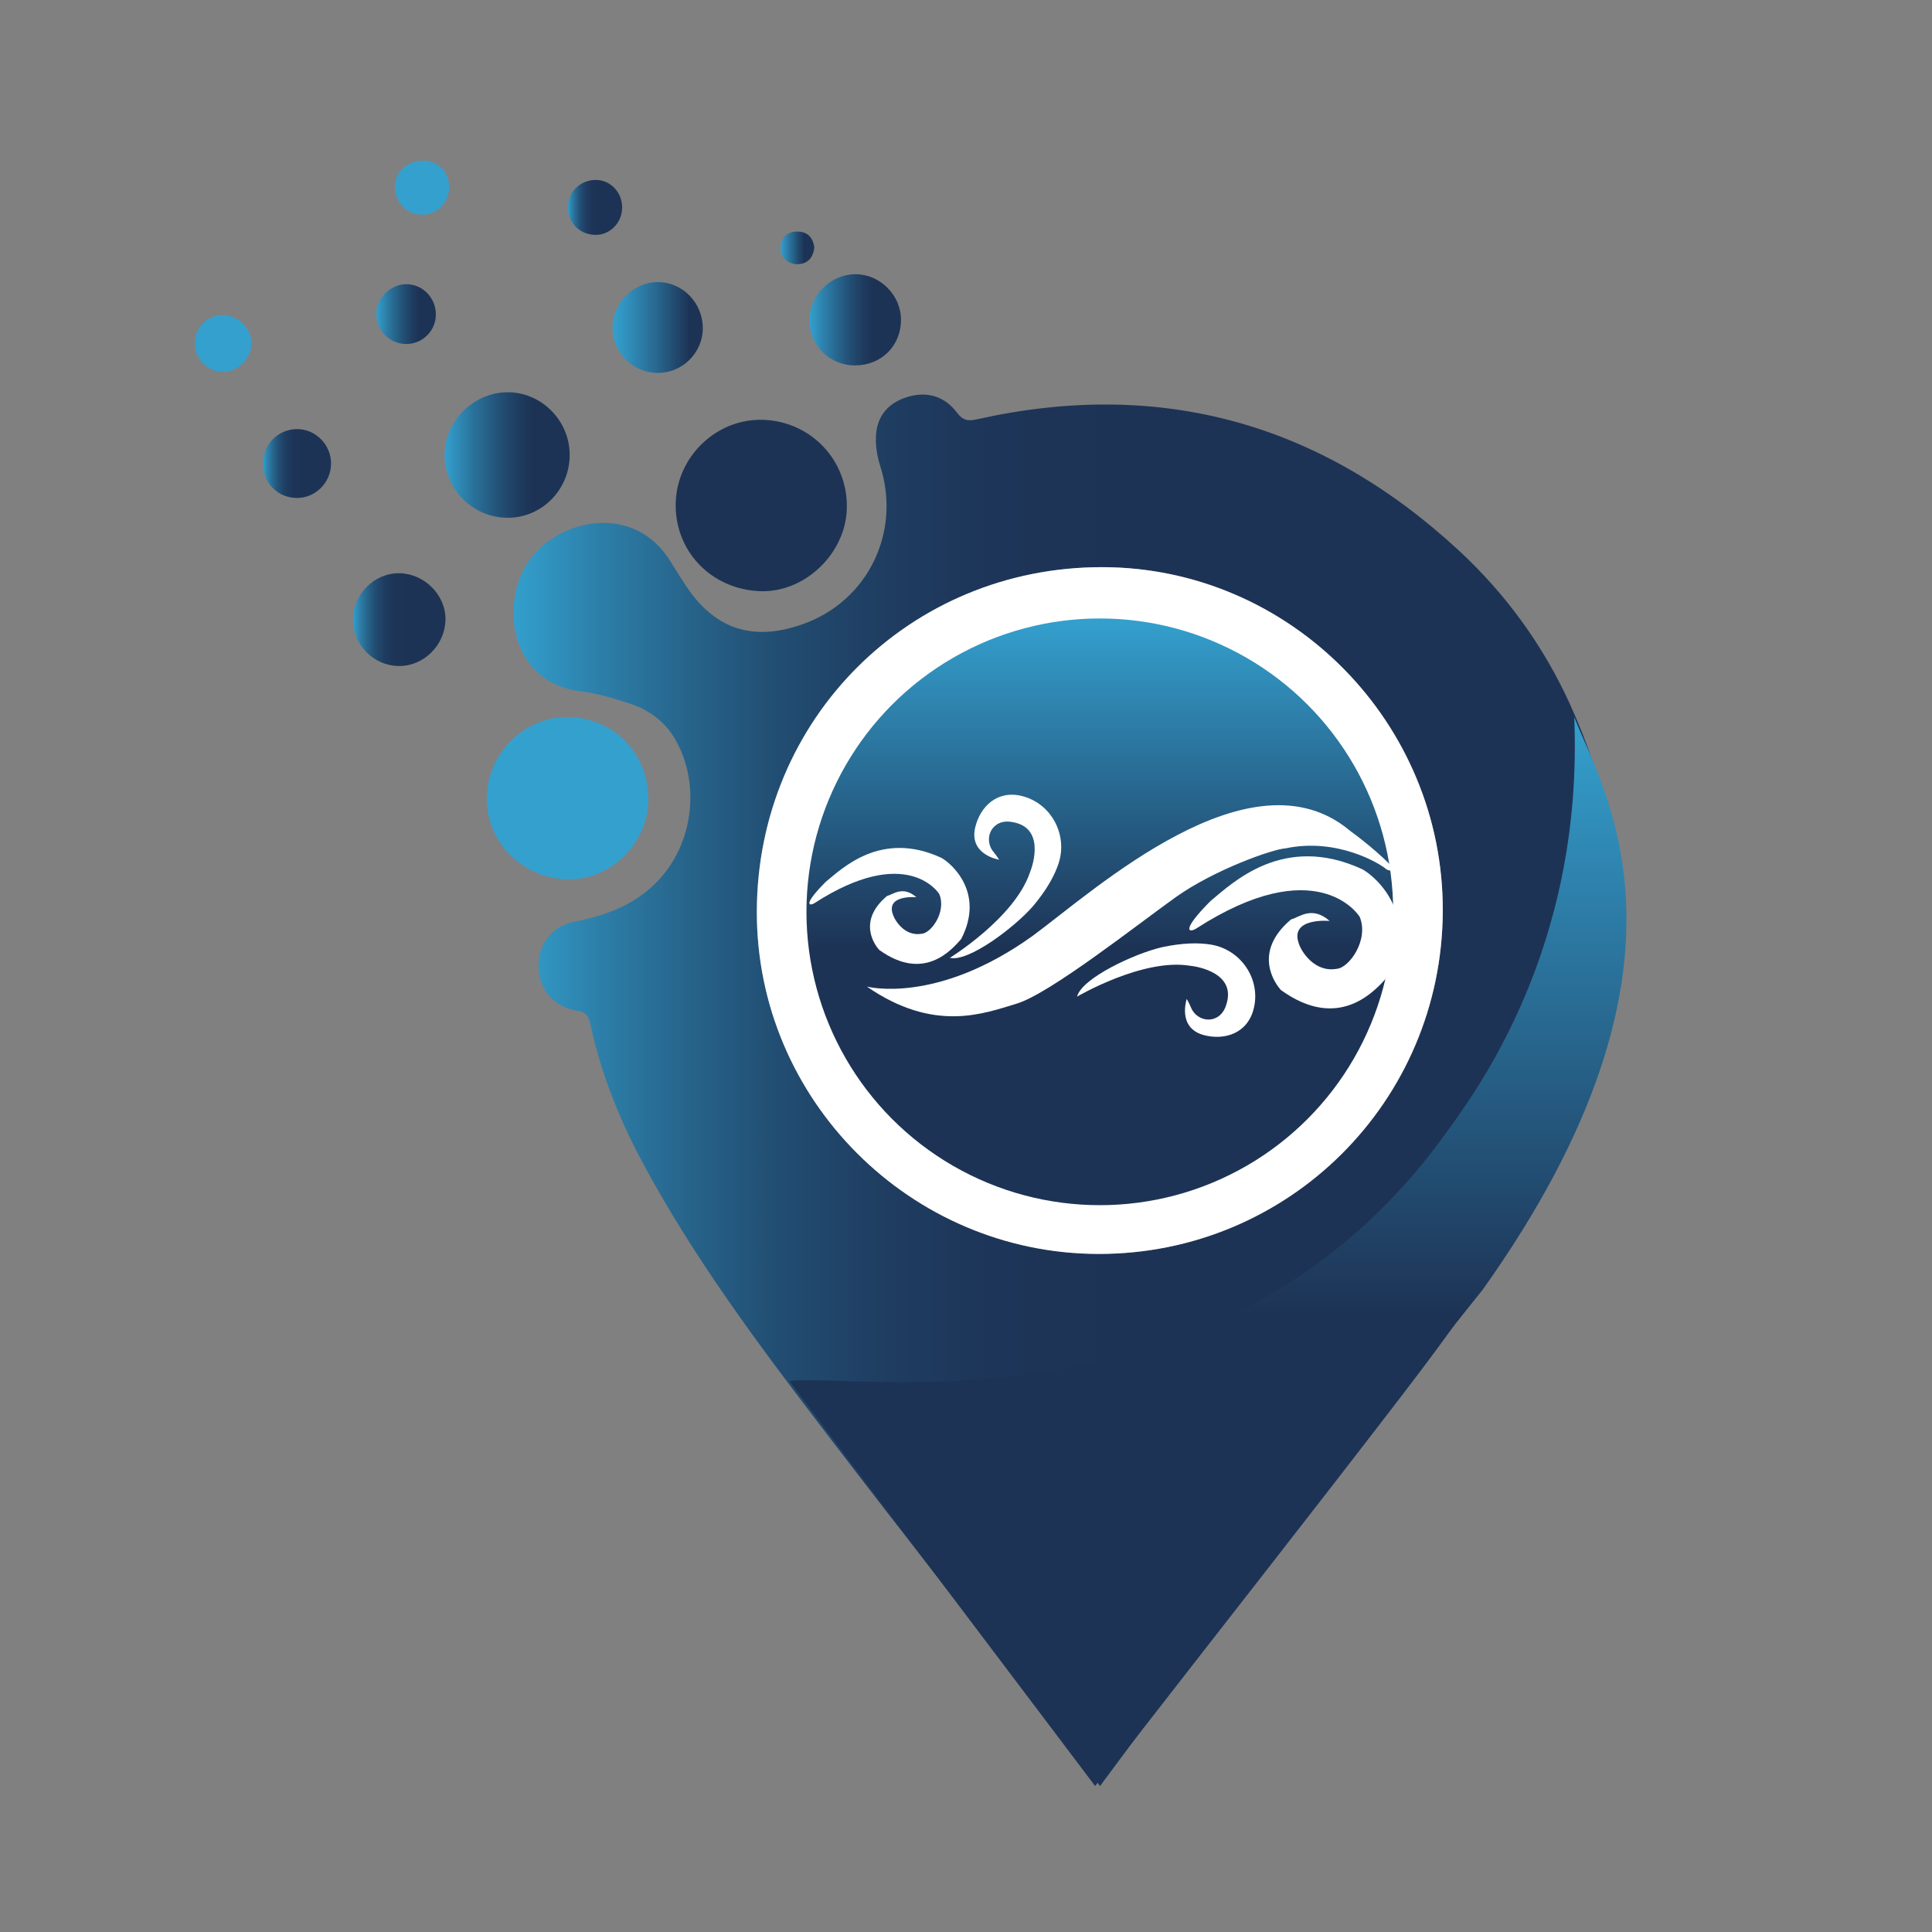 <?xml version="1.0" encoding="UTF-8"?><svg id="Capa_1" xmlns="http://www.w3.org/2000/svg" xmlns:xlink="http://www.w3.org/1999/xlink" viewBox="0 0 640 640"><rect x="0" y="0" width="640" height="640" fill="#808080" stroke="none"/><defs><style>.cls-1{fill:url(#Degradado_sin_nombre_46);}.cls-1,.cls-2,.cls-3,.cls-4,.cls-5,.cls-6,.cls-7,.cls-8,.cls-9,.cls-10,.cls-11,.cls-12,.cls-13,.cls-14{stroke-width:0px;}.cls-2{fill:url(#Degradado_sin_nombre_48);}.cls-3{fill:url(#Degradado_sin_nombre_11-2);}.cls-4{fill:url(#Degradado_sin_nombre_40);}.cls-5{fill:url(#Degradado_sin_nombre_11-3);}.cls-6{fill:url(#Degradado_sin_nombre_30);}.cls-7{fill:#34a0ce;}.cls-8{fill:url(#Degradado_sin_nombre_9);}.cls-9{fill:url(#Degradado_sin_nombre_50);}.cls-10{fill:url(#Degradado_sin_nombre_11);}.cls-11{fill:#1d3355;}.cls-12{fill:#fff;}.cls-13{fill:url(#Degradado_sin_nombre_9-2);}.cls-14{fill:url(#Degradado_sin_nombre_11-4);}</style><linearGradient id="Degradado_sin_nombre_11" x1="536.54" y1="361.18" x2="170.08" y2="361.18" gradientUnits="userSpaceOnUse"><stop offset=".44" stop-color="#1d3355"/><stop offset=".57" stop-color="#1d3558"/><stop offset=".67" stop-color="#1f3e62"/><stop offset=".76" stop-color="#224d72"/><stop offset=".84" stop-color="#27638a"/><stop offset=".92" stop-color="#2c7ea8"/><stop offset="1" stop-color="#339fcd"/><stop offset="1" stop-color="#34a0ce"/></linearGradient><linearGradient id="Degradado_sin_nombre_48" x1="188.72" y1="150.74" x2="147.28" y2="150.74" gradientUnits="userSpaceOnUse"><stop offset=".29" stop-color="#1d3355"/><stop offset=".4" stop-color="#1e3b5d"/><stop offset=".56" stop-color="#235076"/><stop offset=".78" stop-color="#2a749d"/><stop offset="1" stop-color="#34a0ce"/></linearGradient><linearGradient id="Degradado_sin_nombre_11-2" x1="147.58" y1="205.25" x2="116.92" y2="205.25" xlink:href="#Degradado_sin_nombre_11"/><linearGradient id="Degradado_sin_nombre_30" x1="298.47" y1="105.95" x2="268.12" y2="105.95" gradientUnits="userSpaceOnUse"><stop offset=".3" stop-color="#1d3355"/><stop offset=".41" stop-color="#1e3b5e"/><stop offset=".58" stop-color="#235278"/><stop offset=".8" stop-color="#2b78a2"/><stop offset="1" stop-color="#34a0ce"/></linearGradient><linearGradient id="Degradado_sin_nombre_46" x1="232.81" y1="108.5" x2="202.92" y2="108.5" gradientUnits="userSpaceOnUse"><stop offset=".15" stop-color="#1d3355"/><stop offset=".51" stop-color="#28678f"/><stop offset=".84" stop-color="#3090bc"/><stop offset="1" stop-color="#34a0ce"/></linearGradient><linearGradient id="Degradado_sin_nombre_11-3" x1="109.66" y1="153.55" x2="87.07" y2="153.55" xlink:href="#Degradado_sin_nombre_11"/><linearGradient id="Degradado_sin_nombre_40" x1="144.39" y1="104.05" x2="124.64" y2="104.05" gradientUnits="userSpaceOnUse"><stop offset=".28" stop-color="#1d3355"/><stop offset=".38" stop-color="#1e3b5e"/><stop offset=".56" stop-color="#235176"/><stop offset=".78" stop-color="#2a759e"/><stop offset="1" stop-color="#34a0ce"/></linearGradient><linearGradient id="Degradado_sin_nombre_11-4" x1="206.1" y1="68.71" x2="188.08" y2="68.71" xlink:href="#Degradado_sin_nombre_11"/><linearGradient id="Degradado_sin_nombre_50" x1="269.77" y1="82.12" x2="258.53" y2="82.12" gradientUnits="userSpaceOnUse"><stop offset=".3" stop-color="#1d3355"/><stop offset=".47" stop-color="#214a6e"/><stop offset=".84" stop-color="#2e85b0"/><stop offset="1" stop-color="#34a0ce"/></linearGradient><linearGradient id="Degradado_sin_nombre_9" x1="364.33" y1="399.24" x2="364.33" y2="204.87" gradientUnits="userSpaceOnUse"><stop offset=".44" stop-color="#1d3355"/><stop offset="1" stop-color="#34a0ce"/></linearGradient><linearGradient id="Degradado_sin_nombre_9-2" x1="400.13" y1="591.64" x2="400.13" y2="237.55" xlink:href="#Degradado_sin_nombre_9"/></defs><path class="cls-10" d="M364.39,591.64c-2.02-2.63-3.76-4.89-5.5-7.14-28.88-37.16-57.99-74.13-86.56-111.52-21.44-28.06-42.57-56.41-59.35-87.66-7.84-14.61-13.97-29.91-17.43-46.19-.55-2.57-1.46-3.85-4.34-4.29-7.75-1.21-12.68-7.11-12.84-14.64-.15-7.24,4.46-13.46,12.01-14.91,10.63-2.05,20.28-5.69,27.85-13.81,11.36-12.19,13.8-31.52,5.7-46.12-3.48-6.27-8.94-10.27-15.61-12.4-5.22-1.67-10.56-3.31-15.97-3.96-23.27-2.8-26.52-28.31-17.89-42.08,9.41-15.01,35.61-21.01,47.82-.65,1.42,2.36,2.94,4.65,4.42,6.98,9.59,15.05,22.42,19.48,39.2,13.53,21.6-7.65,32.68-30.46,25.7-52.36-1.15-3.6-1.77-7.71-1.3-11.41.81-6.32,5.08-10.24,11.26-11.78,6.26-1.55,11.61.39,15.41,5.42,1.93,2.57,3.64,2.93,6.54,2.28,60.8-13.66,114.01,1.16,159.64,43.33,15.56,14.38,27.94,31.38,36.78,50.69,11.75,25.64,17.69,52.68,16.46,80.93-1.06,24.52-8.23,47.52-19.58,69.23-14.75,28.23-33.16,54.06-52.46,79.22-28.47,37.1-57.38,73.86-86.07,110.8-4.61,5.93-9.02,12.01-13.88,18.52ZM363.9,415.38c63,.08,113.82-50.53,114.04-113.58.23-62.54-50.56-113.84-112.78-113.92-63.73-.09-114.26,50.23-114.45,113.98-.19,62.29,50.81,113.44,113.19,113.52Z"/><path class="cls-11" d="M252.65,139.06c16.02.46,28.36,13.53,27.87,29.51-.45,14.83-13.86,27.67-28.44,27.27-16.47-.46-28.83-13.41-28.23-29.56.57-15.28,13.66-27.65,28.81-27.21Z"/><path class="cls-7" d="M214.8,264.49c.14,14.41-12,26.81-26.26,26.81-14.89,0-27.1-11.76-27.3-26.3-.2-14.75,11.68-27.21,26.16-27.44,15.26-.25,27.25,11.54,27.4,26.93Z"/><path class="cls-2" d="M188.72,150.68c0,11.53-9.25,20.89-20.58,20.84-11.46-.05-20.74-9.25-20.86-20.69-.12-11.13,9.43-20.77,20.71-20.89,11.28-.12,20.73,9.33,20.72,20.73Z"/><path class="cls-3" d="M147.57,205.2c-.1,8.47-7.19,15.53-15.52,15.43-8.28-.1-15.12-7.02-15.13-15.3-.01-8.48,7.11-15.6,15.44-15.44,8.26.16,15.31,7.25,15.22,15.31Z"/><path class="cls-6" d="M283.1,121.05c-8.24-.03-15.02-6.71-14.99-14.78.04-8.54,6.96-15.46,15.43-15.42,8.01.04,14.88,6.93,14.92,14.97.05,8.76-6.5,15.26-15.36,15.23Z"/><path class="cls-1" d="M232.81,108.78c-.03,8.15-6.88,14.87-15.05,14.75-8.28-.11-14.85-6.76-14.85-15.02,0-8.09,6.86-15.02,14.89-15.06,8.29-.04,15.04,6.85,15.01,15.33Z"/><path class="cls-5" d="M109.66,153.55c0,6.23-5.04,11.36-11.19,11.41-6.28.05-11.34-4.9-11.39-11.15-.06-6.5,4.99-11.68,11.37-11.67,6.11,0,11.22,5.2,11.22,11.41Z"/><path class="cls-4" d="M144.39,104.14c.03,5.29-4.26,9.69-9.57,9.81-5.48.13-10.02-4.2-10.18-9.71-.15-5.24,4.55-10.04,9.88-10.1,5.4-.06,9.84,4.44,9.87,10Z"/><path class="cls-7" d="M64.52,113.68c.05-5.24,4.22-9.38,9.4-9.31,5.11.07,9.5,4.51,9.36,9.46-.14,5.08-4.52,9.36-9.55,9.33-5.11-.03-9.26-4.3-9.21-9.49Z"/><path class="cls-14" d="M206.1,68.79c-.03,5.07-4.14,9.18-9.03,9.02-5.13-.17-8.94-4.06-8.99-9.19-.05-5.07,4.32-9.18,9.58-9.01,4.73.15,8.47,4.22,8.44,9.18Z"/><path class="cls-7" d="M140.2,53.23c5.08.06,8.6,3.71,8.57,8.88-.04,5.12-4.05,9.11-9.08,9.01-5.01-.09-8.86-4.12-8.87-9.27-.01-4.9,4.11-8.68,9.38-8.62Z"/><path class="cls-9" d="M269.77,82.04c-.44,3.19-1.99,5.32-5.46,5.48-3.22.15-6.04-2.48-5.77-5.56.29-3.29,2.18-5.28,5.61-5.25,3.4.03,5.18,2,5.62,5.33Z"/><path class="cls-12" d="M363.9,415.38c-62.38-.08-113.38-51.23-113.19-113.52.2-63.75,50.72-114.07,114.45-113.98,62.22.09,113,51.39,112.78,113.92-.23,63.04-51.05,113.66-114.04,113.58Z"/><circle class="cls-8" cx="364.33" cy="302.05" r="97.18"/><path class="cls-12" d="M287.18,326.82s23.03,6.14,55.02-16.89c20.47-15.1,72.17-62.19,104.92-34.8,9.47,6.91,14.59,12.54,14.59,12.54,0,0-1.02,1.54-2.82,0s-15.87-10.24-33.01-6.65c-4.35.26-23.8,7.19-36.34,16.14-12.54,8.94-41.71,31.98-52.72,35.3-11,3.33-27.38,9.72-49.65-5.63Z"/><path class="cls-12" d="M356.78,330.15s21.75-12.8,37.36-10.24c2.82.26,15.61,2.56,12.03,13.05-.6,1.94-1.89,3.86-4.24,4.55-3.02.88-6.22-.84-7.4-3.76-.61-1.49-1.41-2.83-1.41-2.83,0,0-3.33,9.72,5.89,12.03,6.68,1.67,14.3-.56,16.33-8.94,2.35-9.68-4.27-19.41-14.09-21.08-4.09-.69-9.4-.63-16.31.84-8.96,2.05-26.61,10.24-28.15,16.38Z"/><path class="cls-12" d="M314.67,317.29s21.47-13.26,26.5-28.26c1.09-2.61,5.03-15-5.92-16.73-1.99-.38-4.3-.13-6,1.62-2.19,2.26-2.16,5.89-.13,8.3,1.03,1.23,1.85,2.57,1.85,2.57,0,0-10.15-1.6-7.89-10.82,1.64-6.69,7.18-12.38,15.53-10.26,9.66,2.45,15.17,12.84,12.06,22.31-1.3,3.94-3.83,8.61-8.36,14.03-5.99,6.96-21.48,18.75-27.63,17.24Z"/><path class="cls-12" d="M440.47,305.07s-13.31-1.26-10.24,7.43c.77,2.55,5.12,9.72,12.54,8.44,4.09-.26,10.75-9.47,7.68-17.15-.51-1.02-14.59-21.75-54.25,3.84-2.56,1.54-4.86.51,4.86-9.21,7.17-5.89,24.09-22.52,50.18-10.49,4.33,2.3,19.18,15.1,8.68,35.32-4.09,4.61-16.05,18.78-35.57,4.74-1.79-1.93-9.72-12.42,3.33-23.42,2.82-.77,6.91-4.61,12.8.51Z"/><path class="cls-12" d="M303.58,297.22s-10.15-.96-7.81,5.67c.59,1.95,3.9,7.41,9.56,6.43,3.12-.2,8.2-7.22,5.85-13.08-.39-.78-11.12-16.59-41.37,2.93-1.95,1.17-3.71.39,3.71-7.03,5.46-4.49,18.37-17.17,38.26-8,3.3,1.76,14.62,11.51,6.62,26.93-3.12,3.51-12.24,14.32-27.13,3.62-1.37-1.47-7.42-9.47,2.54-17.86,2.15-.59,5.27-3.51,9.76.39Z"/><path class="cls-13" d="M261.48,457.51c19.94-3.19,142.77,20.74,216.94-81.35,10.37-14.36,46.26-61.87,43.07-138.61,9.57,24.56,46.5,81.75-30.31,189.65-64.6,80.55-128.41,164.44-128.41,164.44l-101.29-134.13Z"/></svg>